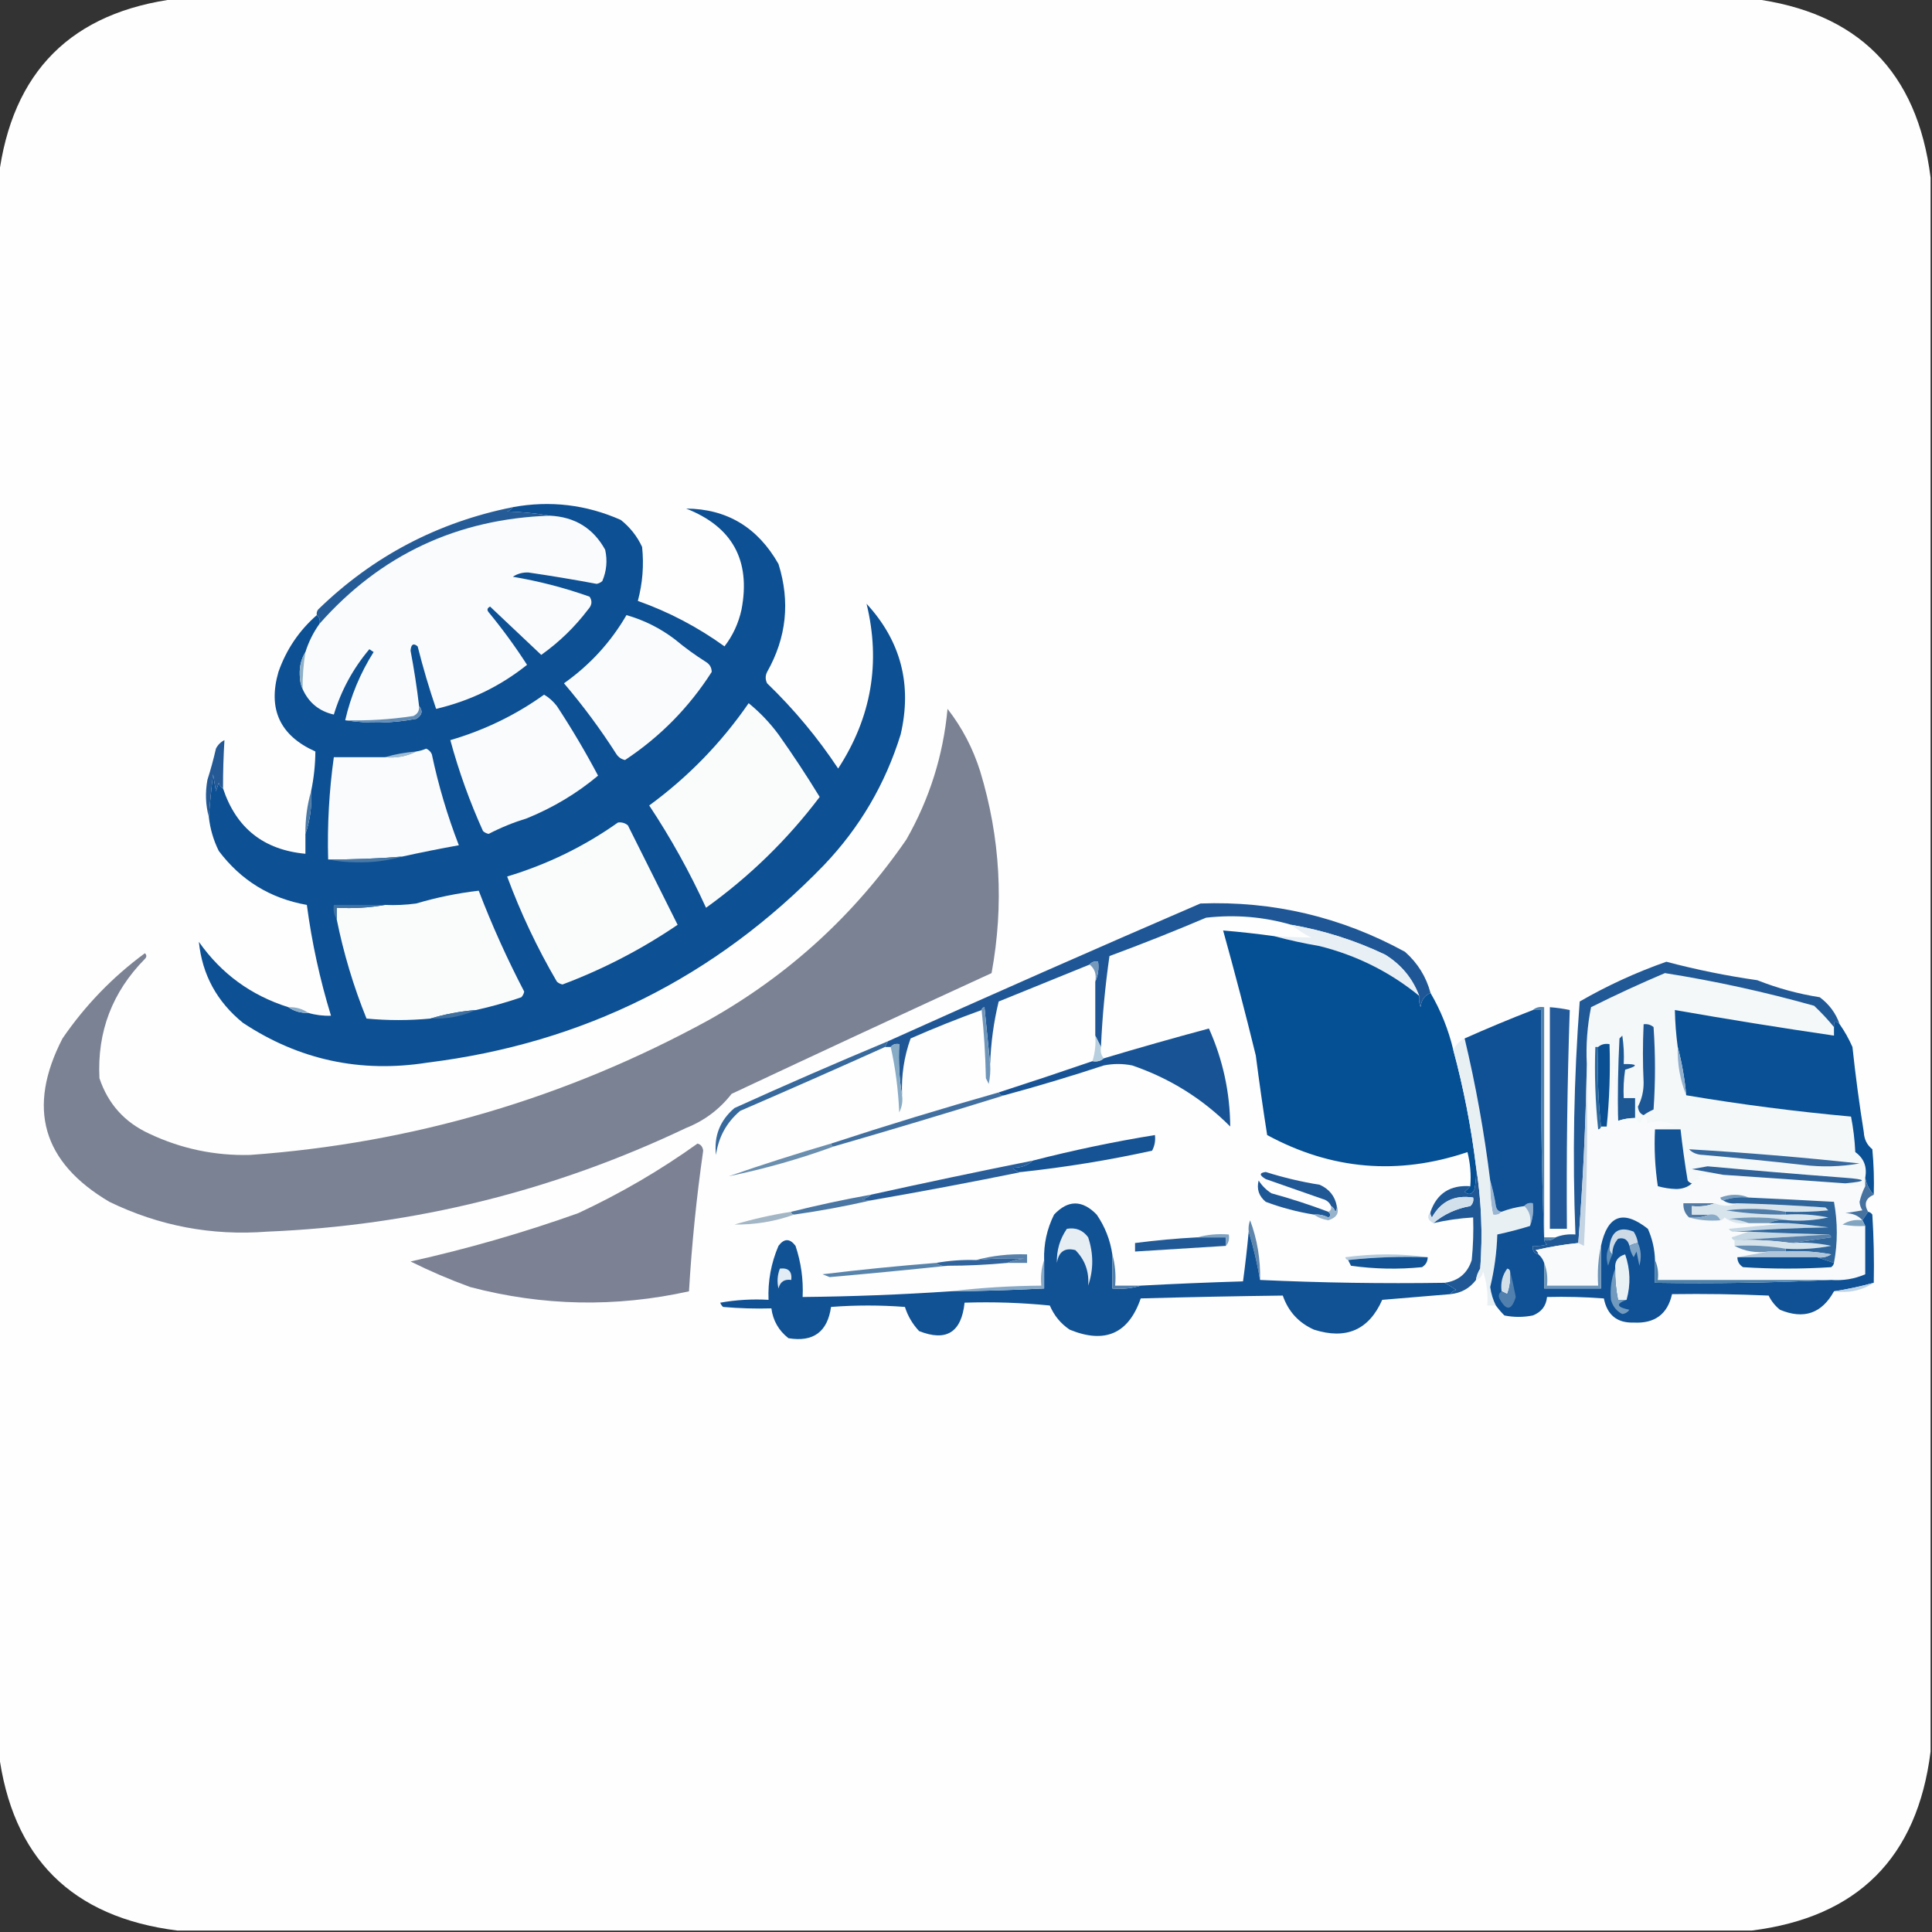 <?xml version="1.0" encoding="UTF-8"?> <svg xmlns="http://www.w3.org/2000/svg" xmlns:xlink="http://www.w3.org/1999/xlink" version="1.1" width="680px" height="680px" style="shape-rendering:geometricPrecision; text-rendering:geometricPrecision; image-rendering:optimizeQuality; fill-rule:evenodd; clip-rule:evenodd"><rect width="100%" height="100%" fill="#333333" stroke="none"/><g><path style="opacity:1" fill="#fefefe" d="M 62.5,-0.5 C 247.167,-0.5 431.833,-0.5 616.5,-0.5C 653.833,4.167 674.833,25.167 679.5,62.5C 679.5,247.167 679.5,431.833 679.5,616.5C 674.833,653.833 653.833,674.833 616.5,679.5C 431.833,679.5 247.167,679.5 62.5,679.5C 25.167,674.833 4.167,653.833 -0.5,616.5C -0.5,431.833 -0.5,247.167 -0.5,62.5C 4.167,25.167 25.167,4.167 62.5,-0.5 Z"></path></g><g><path style="opacity:1" fill="#fafbfc" d="M 193.5,181.5 C 202.326,181.92 208.826,185.92 213,193.5C 213.837,197.295 213.504,200.961 212,204.5C 211.439,205.022 210.772,205.355 210,205.5C 202.034,204.009 194.034,202.676 186,201.5C 183.949,201.423 182.116,201.923 180.5,203C 189.693,204.548 198.693,206.882 207.5,210C 208.535,211.507 208.368,213.007 207,214.5C 202.313,220.687 196.813,226.02 190.5,230.5C 184.5,224.833 178.5,219.167 172.5,213.5C 171.479,214.002 171.312,214.668 172,215.5C 176.872,221.418 181.372,227.585 185.5,234C 176.084,241.54 165.417,246.707 153.5,249.5C 151.039,242.28 148.872,234.947 147,227.5C 145.513,226.259 144.68,226.759 144.5,229C 145.734,235.474 146.734,241.974 147.5,248.5C 147.64,250.124 146.973,251.29 145.5,252C 137.547,253.223 129.547,253.723 121.5,253.5C 123.462,244.952 126.795,236.952 131.5,229.5C 131,229.167 130.5,228.833 130,228.5C 124.255,235.325 120.088,242.991 117.5,251.5C 112.337,250.338 108.671,247.338 106.5,242.5C 106.467,238.131 106.8,233.798 107.5,229.5C 108.642,225.883 110.308,222.55 112.5,219.5C 133.942,195.282 160.942,182.616 193.5,181.5 Z"></path></g><g><path style="opacity:1" fill="#255c98" d="M 180.5,178.5 C 180.082,179.222 179.416,179.722 178.5,180C 183.684,180.174 188.684,180.674 193.5,181.5C 160.942,182.616 133.942,195.282 112.5,219.5C 112.737,218.209 112.404,217.209 111.5,216.5C 111.369,215.761 111.536,215.094 112,214.5C 131.233,195.799 154.067,183.799 180.5,178.5 Z"></path></g><g><path style="opacity:1" fill="#0d5094" d="M 101.5,354.5 C 103.515,355.924 105.848,356.59 108.5,356.5C 111.096,357.265 113.763,357.599 116.5,357.5C 112.6,344.78 109.767,331.78 108,318.5C 95.154,316.223 84.82,309.89 77,299.5C 75.119,295.693 73.953,291.693 73.5,287.5C 73.889,282.496 74.389,277.496 75,272.5C 75.333,274.5 75.667,276.5 76,278.5C 76.333,277.5 76.667,276.5 77,275.5C 77.278,276.416 77.778,277.082 78.5,277.5C 83.133,291.462 92.8,299.129 107.5,300.5C 107.5,298.167 107.5,295.833 107.5,293.5C 109.145,288.766 109.811,283.766 109.5,278.5C 110.466,273.852 110.966,269.186 111,264.5C 98.55,258.933 94.216,249.6 98,236.5C 100.766,228.625 105.266,221.959 111.5,216.5C 112.404,217.209 112.737,218.209 112.5,219.5C 110.308,222.55 108.642,225.883 107.5,229.5C 106.048,231.848 105.382,234.514 105.5,237.5C 105.507,239.369 105.84,241.036 106.5,242.5C 108.671,247.338 112.337,250.338 117.5,251.5C 120.088,242.991 124.255,235.325 130,228.5C 130.5,228.833 131,229.167 131.5,229.5C 126.795,236.952 123.462,244.952 121.5,253.5C 129.7,254.754 138.033,254.587 146.5,253C 148.578,251.73 148.912,250.23 147.5,248.5C 146.734,241.974 145.734,235.474 144.5,229C 144.68,226.759 145.513,226.259 147,227.5C 148.872,234.947 151.039,242.28 153.5,249.5C 165.417,246.707 176.084,241.54 185.5,234C 181.372,227.585 176.872,221.418 172,215.5C 171.312,214.668 171.479,214.002 172.5,213.5C 178.5,219.167 184.5,224.833 190.5,230.5C 196.813,226.02 202.313,220.687 207,214.5C 208.368,213.007 208.535,211.507 207.5,210C 198.693,206.882 189.693,204.548 180.5,203C 182.116,201.923 183.949,201.423 186,201.5C 194.034,202.676 202.034,204.009 210,205.5C 210.772,205.355 211.439,205.022 212,204.5C 213.504,200.961 213.837,197.295 213,193.5C 208.826,185.92 202.326,181.92 193.5,181.5C 188.684,180.674 183.684,180.174 178.5,180C 179.416,179.722 180.082,179.222 180.5,178.5C 193.652,176.101 206.319,177.601 218.5,183C 221.762,185.592 224.262,188.759 226,192.5C 226.673,198.93 226.173,205.263 224.5,211.5C 235.406,215.37 245.573,220.704 255,227.5C 257.948,223.679 259.948,219.346 261,214.5C 264.28,197.223 257.78,185.39 241.5,179C 255.836,179.105 266.67,185.605 274,198.5C 278.16,211.761 276.826,224.428 270,236.5C 269.333,237.833 269.333,239.167 270,240.5C 279.464,249.624 287.797,259.624 295,270.5C 306.707,252.539 310.04,233.206 305,212.5C 317.084,225.627 321.084,240.961 317,258.5C 311.609,275.948 302.609,291.281 290,304.5C 251.761,344.036 205.261,367.203 150.5,374C 126.908,377.733 105.241,373.066 85.5,360C 76.338,352.546 71.171,343.046 70,331.5C 77.869,342.693 88.369,350.359 101.5,354.5 Z"></path></g><g><path style="opacity:1" fill="#fafbfc" d="M 220.5,216.5 C 226.691,218.262 232.358,221.096 237.5,225C 240.99,227.911 244.656,230.578 248.5,233C 249.804,233.804 250.471,234.971 250.5,236.5C 242.539,248.961 232.372,259.295 220,267.5C 218.739,267.241 217.739,266.574 217,265.5C 211.412,256.744 205.245,248.411 198.5,240.5C 207.614,234.056 214.947,226.056 220.5,216.5 Z"></path></g><g><path style="opacity:1" fill="#8eb0c8" d="M 107.5,229.5 C 106.8,233.798 106.467,238.131 106.5,242.5C 105.84,241.036 105.507,239.369 105.5,237.5C 105.382,234.514 106.048,231.848 107.5,229.5 Z"></path></g><g><path style="opacity:1" fill="#f9fbfc" d="M 191.5,244.5 C 193.193,245.475 194.693,246.808 196,248.5C 201.218,256.435 206.051,264.602 210.5,273C 203.084,279.222 194.751,284.222 185.5,288C 180.799,289.437 176.299,291.27 172,293.5C 171.228,293.355 170.561,293.022 170,292.5C 165.3,282.109 161.467,271.443 158.5,260.5C 170.508,256.995 181.508,251.661 191.5,244.5 Z"></path></g><g><path style="opacity:1" fill="#fafcfc" d="M 263.5,247.5 C 267.445,250.709 270.945,254.376 274,258.5C 279.082,265.662 283.915,272.995 288.5,280.5C 277.181,295.485 263.847,308.485 248.5,319.5C 242.77,306.971 236.103,294.971 228.5,283.5C 242.202,273.465 253.869,261.465 263.5,247.5 Z"></path></g><g><path style="opacity:1" fill="#638cb4" d="M 147.5,248.5 C 148.912,250.23 148.578,251.73 146.5,253C 138.033,254.587 129.7,254.754 121.5,253.5C 129.547,253.723 137.547,253.223 145.5,252C 146.973,251.29 147.64,250.124 147.5,248.5 Z"></path></g><g><path style="opacity:1" fill="#7b8293" d="M 333.5,249.5 C 338.614,256.057 342.447,263.39 345,271.5C 352.081,294.814 353.414,318.481 349,342.5C 318.455,356.522 287.955,370.688 257.5,385C 253.24,390.46 247.906,394.46 241.5,397C 194.812,419.204 145.646,431.371 94,433.5C 74.513,434.999 56.013,431.499 38.5,423C 14.895,409.085 9.395,389.918 22,365.5C 29.959,353.874 39.625,343.874 51,335.5C 51.667,336.167 51.667,336.833 51,337.5C 39.497,349.169 34.163,363.169 35,379.5C 38.015,388.516 43.849,395.016 52.5,399C 63.718,404.31 75.551,406.81 88,406.5C 145.351,402.374 199.184,386.54 249.5,359C 277.532,343.221 300.698,322.055 319,295.5C 327.158,281.194 331.991,265.861 333.5,249.5 Z"></path></g><g><path style="opacity:1" fill="#9fbcd4" d="M 146.5,264.5 C 143.155,266.217 139.489,266.884 135.5,266.5C 138.974,265.475 142.64,264.808 146.5,264.5 Z"></path></g><g><path style="opacity:1" fill="#fafbfc" d="M 141.5,301.5 C 132.851,302.203 124.185,302.536 115.5,302.5C 115.169,290.431 115.836,278.431 117.5,266.5C 123.5,266.5 129.5,266.5 135.5,266.5C 139.489,266.884 143.155,266.217 146.5,264.5C 147.695,264.322 148.862,263.989 150,263.5C 150.945,263.905 151.612,264.572 152,265.5C 154.306,276.439 157.473,287.106 161.5,297.5C 154.697,298.727 148.03,300.061 141.5,301.5 Z"></path></g><g><path style="opacity:1" fill="#245996" d="M 78.5,277.5 C 77.778,277.082 77.278,276.416 77,275.5C 76.667,276.5 76.333,277.5 76,278.5C 75.667,276.5 75.333,274.5 75,272.5C 74.389,277.496 73.889,282.496 73.5,287.5C 72.353,283.354 72.186,279.02 73,274.5C 74.156,270.877 75.156,267.211 76,263.5C 76.667,262.167 77.667,261.167 79,260.5C 78.649,266.107 78.483,271.773 78.5,277.5 Z"></path></g><g><path style="opacity:1" fill="#fafcfc" d="M 217.5,289.5 C 218.822,289.33 219.989,289.663 221,290.5C 226.87,302.239 232.703,313.906 238.5,325.5C 225.818,334.113 212.318,341.113 198,346.5C 197.228,346.355 196.561,346.022 196,345.5C 189.081,333.664 183.248,321.33 178.5,308.5C 192.613,304.252 205.613,297.919 217.5,289.5 Z"></path></g><g><path style="opacity:1" fill="#4979a6" d="M 109.5,278.5 C 109.811,283.766 109.145,288.766 107.5,293.5C 107.444,288.269 108.111,283.269 109.5,278.5 Z"></path></g><g><path style="opacity:1" fill="#4878a5" d="M 141.5,301.5 C 136.41,302.965 131.077,303.632 125.5,303.5C 121.982,303.498 118.649,303.165 115.5,302.5C 124.185,302.536 132.851,302.203 141.5,301.5 Z"></path></g><g><path style="opacity:1" fill="#fafcfc" d="M 167.5,355.5 C 161.939,355.956 156.606,356.956 151.5,358.5C 143.924,359.211 136.424,359.211 129,358.5C 124.415,347.158 120.915,335.491 118.5,323.5C 118.5,322.167 118.5,320.833 118.5,319.5C 124.358,319.822 130.025,319.489 135.5,318.5C 139.182,318.665 142.848,318.499 146.5,318C 153.722,315.86 161.055,314.36 168.5,313.5C 173.13,325.597 178.463,337.431 184.5,349C 184.355,349.772 184.022,350.439 183.5,351C 178.237,352.815 172.904,354.315 167.5,355.5 Z"></path></g><g><path style="opacity:1" fill="#3d72a3" d="M 135.5,318.5 C 130.025,319.489 124.358,319.822 118.5,319.5C 118.5,320.833 118.5,322.167 118.5,323.5C 117.549,322.081 117.216,320.415 117.5,318.5C 123.5,318.5 129.5,318.5 135.5,318.5 Z"></path></g><g><path style="opacity:1" fill="#1f5796" d="M 503.5,349.5 C 501.386,350.36 500.22,352.027 500,354.5C 499.51,353.207 499.343,351.873 499.5,350.5C 497.185,344.345 493.185,339.512 487.5,336C 476.969,330.99 465.969,327.49 454.5,325.5C 444.813,322.677 434.813,321.844 424.5,323C 413.319,327.753 401.986,332.253 390.5,336.5C 388.971,347.119 387.971,357.786 387.5,368.5C 386.833,367.167 386.167,365.833 385.5,364.5C 385.5,358.167 385.5,351.833 385.5,345.5C 386.468,343.393 386.802,341.059 386.5,338.5C 385.209,338.263 384.209,338.596 383.5,339.5C 372.855,343.821 362.188,348.154 351.5,352.5C 349.753,359.731 348.753,367.065 348.5,374.5C 347.833,367.988 347.167,361.321 346.5,354.5C 345.893,354.624 345.56,354.957 345.5,355.5C 337.086,358.537 328.753,361.87 320.5,365.5C 318.201,371.926 317.201,378.593 317.5,385.5C 316.51,379.69 316.177,373.69 316.5,367.5C 315.209,367.263 314.209,367.596 313.5,368.5C 312.833,368.5 312.167,368.5 311.5,368.5C 311.833,367.833 312.167,367.167 312.5,366.5C 349.024,350.046 385.691,333.879 422.5,318C 448.072,317.06 472.072,322.727 494.5,335C 498.983,338.968 501.983,343.802 503.5,349.5 Z"></path></g><g><path style="opacity:1" fill="#e8eff5" d="M 454.5,325.5 C 465.969,327.49 476.969,330.99 487.5,336C 493.185,339.512 497.185,344.345 499.5,350.5C 489.223,342.115 477.556,336.282 464.5,333C 458.986,332.055 453.652,330.889 448.5,329.5C 452.862,329.756 457.195,329.923 461.5,330C 458.893,328.648 456.56,327.148 454.5,325.5 Z"></path></g><g><path style="opacity:1" fill="#054f94" d="M 448.5,329.5 C 453.652,330.889 458.986,332.055 464.5,333C 477.556,336.282 489.223,342.115 499.5,350.5C 499.343,351.873 499.51,353.207 500,354.5C 500.22,352.027 501.386,350.36 503.5,349.5C 507.129,355.708 509.796,362.375 511.5,369.5C 515.133,382.963 517.8,396.63 519.5,410.5C 519.664,413.187 519.497,415.854 519,418.5C 518.174,420.405 517.007,420.739 515.5,419.5C 516.243,418.818 516.909,418.151 517.5,417.5C 517.824,413.445 517.491,409.445 516.5,405.5C 492.083,413.748 468.583,411.748 446,399.5C 444.535,390.181 443.202,380.848 442,371.5C 438.396,356.759 434.562,342.092 430.5,327.5C 436.521,328.003 442.521,328.669 448.5,329.5 Z"></path></g><g><path style="opacity:1" fill="#f4f8f9" d="M 645.5,361.5 C 645.5,362.5 645.5,363.5 645.5,364.5C 626.788,361.757 608.121,358.757 589.5,355.5C 589.586,359.857 589.92,364.19 590.5,368.5C 590.333,374.503 591.333,380.17 593.5,385.5C 612.592,388.713 631.925,391.213 651.5,393C 652.3,397.08 652.8,401.247 653,405.5C 656.045,407.675 657.211,410.675 656.5,414.5C 656.5,415.5 656.5,416.5 656.5,417.5C 653.941,417.802 651.607,417.468 649.5,416.5C 657.39,415.765 657.224,415.098 649,414.5C 632.988,413.291 616.988,411.958 601,410.5C 599.167,410.833 597.333,411.167 595.5,411.5C 599.313,412.167 602.979,412.834 606.5,413.5C 603.482,413.335 600.482,413.502 597.5,414C 597.833,414.333 598.167,414.667 598.5,415C 597.263,415.232 596.263,415.732 595.5,416.5C 594.883,416.389 594.383,416.056 594,415.5C 593.002,409.513 592.168,403.513 591.5,397.5C 588.5,397.5 585.5,397.5 582.5,397.5C 584.631,396.686 586.964,396.186 589.5,396C 586.315,394.599 582.982,394.432 579.5,395.5C 579.737,394.209 579.404,393.209 578.5,392.5C 577.831,395.716 576.831,396.049 575.5,393.5C 575.5,391.167 575.5,388.833 575.5,386.5C 574.167,386.5 572.833,386.5 571.5,386.5C 571.335,383.15 571.502,379.817 572,376.5C 576.705,375.118 576.539,374.451 571.5,374.5C 571.665,371.15 571.498,367.817 571,364.5C 570.667,364.833 570.333,365.167 570,365.5C 569.5,375.161 569.334,384.828 569.5,394.5C 568.67,385.342 568.17,376.009 568,366.5C 568.146,376.884 567.313,386.884 565.5,396.5C 566.473,386.916 566.806,377.25 566.5,367.5C 564.901,367.232 563.568,367.566 562.5,368.5C 562.167,368.5 561.833,368.5 561.5,368.5C 560.883,368.389 560.383,368.056 560,367.5C 559.826,372.684 559.326,377.684 558.5,382.5C 558.5,379.833 558.5,377.167 558.5,374.5C 558.171,367.759 558.671,361.092 560,354.5C 568.534,350.233 577.2,346.233 586,342.5C 603.695,345.298 621.195,349.131 638.5,354C 641.011,356.344 643.344,358.844 645.5,361.5 Z"></path></g><g><path style="opacity:1" fill="#7699bb" d="M 383.5,339.5 C 384.209,338.596 385.209,338.263 386.5,338.5C 386.802,341.059 386.468,343.393 385.5,345.5C 385.975,342.918 385.308,340.918 383.5,339.5 Z"></path></g><g><path style="opacity:1" fill="#8aacc8" d="M 101.5,354.5 C 104.152,354.41 106.485,355.076 108.5,356.5C 105.848,356.59 103.515,355.924 101.5,354.5 Z"></path></g><g><path style="opacity:1" fill="#3f709f" d="M 167.5,355.5 C 162.527,357.76 157.194,358.76 151.5,358.5C 156.606,356.956 161.939,355.956 167.5,355.5 Z"></path></g><g><path style="opacity:1" fill="#095094" d="M 645.5,361.5 C 645.409,359.302 646.075,358.969 647.5,360.5C 649.226,362.942 650.726,365.609 652,368.5C 653.07,378.535 654.404,388.535 656,398.5C 656.129,401.003 657.129,403.003 659,404.5C 659.499,409.823 659.666,415.156 659.5,420.5C 657.94,418.844 656.94,416.844 656.5,414.5C 657.211,410.675 656.045,407.675 653,405.5C 652.8,401.247 652.3,397.08 651.5,393C 631.925,391.213 612.592,388.713 593.5,385.5C 592.951,379.626 591.951,373.959 590.5,368.5C 589.92,364.19 589.586,359.857 589.5,355.5C 608.121,358.757 626.788,361.757 645.5,364.5C 645.5,363.5 645.5,362.5 645.5,361.5 Z"></path></g><g><path style="opacity:1" fill="#1d5695" d="M 578.5,392.5 C 577.307,392.03 576.64,391.03 576.5,389.5C 577.853,386.893 578.519,384.059 578.5,381C 578.178,374.255 578.178,367.422 578.5,360.5C 579.822,360.33 580.989,360.663 582,361.5C 582.667,371.167 582.667,380.833 582,390.5C 580.698,391.085 579.531,391.751 578.5,392.5 Z"></path></g><g><path style="opacity:1" fill="#185495" d="M 353.5,385.5 C 352.508,385.672 351.842,385.338 351.5,384.5C 362.42,380.968 373.42,377.301 384.5,373.5C 386.099,373.768 387.432,373.434 388.5,372.5C 400.849,368.802 413.182,365.302 425.5,362C 430.413,372.981 432.913,384.481 433,396.5C 423.199,386.679 411.699,379.512 398.5,375C 395.167,374.333 391.833,374.333 388.5,375C 376.907,378.817 365.241,382.317 353.5,385.5 Z"></path></g><g><path style="opacity:1" fill="#6f96b9" d="M 345.5,355.5 C 345.56,354.957 345.893,354.624 346.5,354.5C 347.167,361.321 347.833,367.988 348.5,374.5C 348.663,376.857 348.497,379.19 348,381.5C 347.667,380.833 347.333,380.167 347,379.5C 346.829,371.323 346.329,363.323 345.5,355.5 Z"></path></g><g><path style="opacity:1" fill="#215996" d="M 647.5,360.5 C 646.075,358.969 645.409,359.302 645.5,361.5C 643.344,358.844 641.011,356.344 638.5,354C 621.195,349.131 603.695,345.298 586,342.5C 577.2,346.233 568.534,350.233 560,354.5C 558.671,361.092 558.171,367.759 558.5,374.5C 558.144,395.559 557.144,416.559 555.5,437.5C 550.46,438.011 545.46,438.844 540.5,440C 541.056,440.383 541.389,440.883 541.5,441.5C 539.952,441.179 539.285,440.179 539.5,438.5C 541.199,438.66 542.866,438.494 544.5,438C 543.944,437.617 543.611,437.117 543.5,436.5C 545.099,436.768 546.432,436.434 547.5,435.5C 549.717,434.631 552.05,434.298 554.5,434.5C 553.429,407.158 553.929,379.824 556,352.5C 565.693,346.905 575.859,342.239 586.5,338.5C 596.931,341.269 607.598,343.436 618.5,345C 625.614,347.816 632.947,349.816 640.5,351C 643.848,353.501 646.182,356.668 647.5,360.5 Z"></path></g><g><path style="opacity:1" fill="#b7cfdf" d="M 385.5,364.5 C 386.167,365.833 386.833,367.167 387.5,368.5C 387.232,370.099 387.566,371.432 388.5,372.5C 387.432,373.434 386.099,373.768 384.5,373.5C 385.403,370.609 385.736,367.609 385.5,364.5 Z"></path></g><g><path style="opacity:1" fill="#225a99" d="M 545.5,354.5 C 547.861,354.674 550.194,355.007 552.5,355.5C 551.636,381.156 551.302,406.823 551.5,432.5C 549.5,432.5 547.5,432.5 545.5,432.5C 545.5,406.5 545.5,380.5 545.5,354.5 Z"></path></g><g><path style="opacity:1" fill="#88abc6" d="M 313.5,368.5 C 314.209,367.596 315.209,367.263 316.5,367.5C 316.177,373.69 316.51,379.69 317.5,385.5C 317.799,387.604 317.466,389.604 316.5,391.5C 316.147,383.456 315.147,375.789 313.5,368.5 Z"></path></g><g><path style="opacity:1" fill="#90afcc" d="M 590.5,368.5 C 591.951,373.959 592.951,379.626 593.5,385.5C 591.333,380.17 590.333,374.503 590.5,368.5 Z"></path></g><g><path style="opacity:1" fill="#5383ad" d="M 539.5,355.5 C 540.568,354.566 541.901,354.232 543.5,354.5C 543.5,381.5 543.5,408.5 543.5,435.5C 544.833,435.5 546.167,435.5 547.5,435.5C 546.432,436.434 545.099,436.768 543.5,436.5C 542.502,409.672 542.169,382.672 542.5,355.5C 541.5,355.5 540.5,355.5 539.5,355.5 Z"></path></g><g><path style="opacity:1" fill="#37699d" d="M 312.5,366.5 C 312.167,367.167 311.833,367.833 311.5,368.5C 294.689,376.063 277.689,383.563 260.5,391C 255.715,395.069 252.881,400.236 252,406.5C 251.232,399.865 253.399,394.365 258.5,390C 276.405,381.879 294.405,374.046 312.5,366.5 Z"></path></g><g><path style="opacity:1" fill="#1d5895" d="M 575.5,393.5 C 573.435,393.517 571.435,393.85 569.5,394.5C 569.334,384.828 569.5,375.161 570,365.5C 570.333,365.167 570.667,364.833 571,364.5C 571.498,367.817 571.665,371.15 571.5,374.5C 576.539,374.451 576.705,375.118 572,376.5C 571.502,379.817 571.335,383.15 571.5,386.5C 572.833,386.5 574.167,386.5 575.5,386.5C 575.5,388.833 575.5,391.167 575.5,393.5 Z"></path></g><g><path style="opacity:1" fill="#f8fafb" d="M 569.5,394.5 C 571.435,393.85 573.435,393.517 575.5,393.5C 576.831,396.049 577.831,395.716 578.5,392.5C 579.404,393.209 579.737,394.209 579.5,395.5C 582.982,394.432 586.315,394.599 589.5,396C 586.964,396.186 584.631,396.686 582.5,397.5C 582.17,404.2 582.503,410.866 583.5,417.5C 585.608,418.102 587.775,418.435 590,418.5C 592.295,418.453 594.129,417.787 595.5,416.5C 596.263,415.732 597.263,415.232 598.5,415C 598.167,414.667 597.833,414.333 597.5,414C 600.482,413.502 603.482,413.335 606.5,413.5C 620.836,414.456 635.17,415.456 649.5,416.5C 651.607,417.468 653.941,417.802 656.5,417.5C 655.621,419.228 654.954,421.061 654.5,423C 654.585,424.107 654.919,425.107 655.5,426C 653.5,426.333 651.5,426.667 649.5,427C 652.051,427.002 654.051,427.836 655.5,429.5C 652.927,429.148 650.594,429.648 648.5,431C 651.146,431.497 653.813,431.664 656.5,431.5C 656.5,437.167 656.5,442.833 656.5,448.5C 652.747,450.139 648.747,450.806 644.5,450.5C 624.167,450.5 603.833,450.5 583.5,450.5C 583.802,447.941 583.468,445.607 582.5,443.5C 582.395,439.681 581.562,436.014 580,432.5C 571.315,425.671 565.815,427.671 563.5,438.5C 562.514,442.97 562.181,447.637 562.5,452.5C 556.5,452.5 550.5,452.5 544.5,452.5C 544.806,449.615 544.473,446.948 543.5,444.5C 543.068,443.29 542.401,442.29 541.5,441.5C 541.389,440.883 541.056,440.383 540.5,440C 545.46,438.844 550.46,438.011 555.5,437.5C 556.15,437.804 556.817,438.137 557.5,438.5C 558.5,419.845 558.833,401.179 558.5,382.5C 559.326,377.684 559.826,372.684 560,367.5C 560.383,368.056 560.883,368.389 561.5,368.5C 561.168,378.19 561.502,387.856 562.5,397.5C 563.107,397.376 563.44,397.043 563.5,396.5C 564.167,396.5 564.833,396.5 565.5,396.5C 567.313,386.884 568.146,376.884 568,366.5C 568.17,376.009 568.67,385.342 569.5,394.5 Z"></path></g><g><path style="opacity:1" fill="#2c699f" d="M 561.5,368.5 C 561.833,368.5 562.167,368.5 562.5,368.5C 562.173,378.015 562.506,387.348 563.5,396.5C 563.44,397.043 563.107,397.376 562.5,397.5C 561.502,387.856 561.168,378.19 561.5,368.5 Z"></path></g><g><path style="opacity:1" fill="#0a5093" d="M 565.5,396.5 C 564.833,396.5 564.167,396.5 563.5,396.5C 562.506,387.348 562.173,378.015 562.5,368.5C 563.568,367.566 564.901,367.232 566.5,367.5C 566.806,377.25 566.473,386.916 565.5,396.5 Z"></path></g><g><path style="opacity:1" fill="#4170a0" d="M 351.5,384.5 C 351.842,385.338 352.508,385.672 353.5,385.5C 333.66,391.665 313.66,397.665 293.5,403.5C 292.833,403.5 292.5,403.167 292.5,402.5C 312.047,396.095 331.714,390.095 351.5,384.5 Z"></path></g><g><path style="opacity:1" fill="#125396" d="M 582.5,397.5 C 585.5,397.5 588.5,397.5 591.5,397.5C 592.168,403.513 593.002,409.513 594,415.5C 594.383,416.056 594.883,416.389 595.5,416.5C 594.129,417.787 592.295,418.453 590,418.5C 587.775,418.435 585.608,418.102 583.5,417.5C 582.503,410.866 582.17,404.2 582.5,397.5 Z"></path></g><g><path style="opacity:1" fill="#7c8294" d="M 245.5,402.5 C 246.649,402.791 247.316,403.624 247.5,405C 245.148,421.429 243.481,437.929 242.5,454.5C 216.714,460.216 191.047,459.716 165.5,453C 158.302,450.381 151.302,447.381 144.5,444C 164.511,439.552 184.177,433.886 203.5,427C 218.351,420.082 232.351,411.915 245.5,402.5 Z"></path></g><g><path style="opacity:1" fill="#165395" d="M 359.5,412.5 C 358.244,412.539 357.244,412.039 356.5,411C 359.361,411.03 361.695,410.197 363.5,408.5C 377.689,404.853 392.022,401.853 406.5,399.5C 406.739,401.467 406.406,403.301 405.5,405C 390.295,408.341 374.961,410.841 359.5,412.5 Z"></path></g><g><path style="opacity:1" fill="#37699e" d="M 594.5,404.5 C 614.534,405.685 634.534,407.352 654.5,409.5C 647.858,410.664 641.192,410.831 634.5,410C 622.849,408.683 611.182,407.517 599.5,406.5C 597.36,406.444 595.694,405.777 594.5,404.5 Z"></path></g><g><path style="opacity:1" fill="#698eae" d="M 292.5,402.5 C 292.5,403.167 292.833,403.5 293.5,403.5C 281.465,407.899 269.132,411.399 256.5,414C 268.426,409.858 280.426,406.024 292.5,402.5 Z"></path></g><g><path style="opacity:1" fill="#285d99" d="M 363.5,408.5 C 361.695,410.197 359.361,411.03 356.5,411C 357.244,412.039 358.244,412.539 359.5,412.5C 342.004,416.064 324.338,419.398 306.5,422.5C 305.448,422.649 304.448,422.483 303.5,422C 304.737,421.768 305.737,421.268 306.5,420.5C 325.462,416.315 344.462,412.315 363.5,408.5 Z"></path></g><g><path style="opacity:1" fill="#2e6299" d="M 649.5,416.5 C 635.17,415.456 620.836,414.456 606.5,413.5C 602.979,412.834 599.313,412.167 595.5,411.5C 597.333,411.167 599.167,410.833 601,410.5C 616.988,411.958 632.988,413.291 649,414.5C 657.224,415.098 657.39,415.765 649.5,416.5 Z"></path></g><g><path style="opacity:1" fill="#205795" d="M 470.5,424.5 C 470.631,425.239 470.464,425.906 470,426.5C 469.722,425.584 469.222,424.918 468.5,424.5C 467.942,423.21 466.942,422.377 465.5,422C 458.833,419.667 452.167,417.333 445.5,415C 443.185,413.632 443.185,412.799 445.5,412.5C 451.722,414.472 458.055,415.972 464.5,417C 467.857,418.512 469.857,421.012 470.5,424.5 Z"></path></g><g><path style="opacity:1" fill="#c4d4e3" d="M 558.5,374.5 C 558.5,377.167 558.5,379.833 558.5,382.5C 558.833,401.179 558.5,419.845 557.5,438.5C 556.817,438.137 556.15,437.804 555.5,437.5C 557.144,416.559 558.144,395.559 558.5,374.5 Z"></path></g><g><path style="opacity:1" fill="#779cbd" d="M 615.5,421.5 C 612.287,421.19 609.287,421.523 606.5,422.5C 605.957,422.44 605.624,422.107 605.5,421.5C 608.98,420.194 612.313,420.194 615.5,421.5 Z"></path></g><g><path style="opacity:1" fill="#9ab5d1" d="M 524.5,415.5 C 525.343,418.326 526.009,421.326 526.5,424.5C 526.747,425.713 527.414,426.38 528.5,426.5C 527.791,427.404 526.791,427.737 525.5,427.5C 524.728,423.548 524.395,419.548 524.5,415.5 Z"></path></g><g><path style="opacity:1" fill="#4976a3" d="M 306.5,420.5 C 305.737,421.268 304.737,421.768 303.5,422C 304.448,422.483 305.448,422.649 306.5,422.5C 297.698,424.525 288.698,426.192 279.5,427.5C 278.833,427.5 278.5,427.167 278.5,426.5C 287.766,424.183 297.1,422.183 306.5,420.5 Z"></path></g><g><path style="opacity:1" fill="#517ba5" d="M 603.5,423.5 C 601.052,424.473 598.385,424.806 595.5,424.5C 595.5,425.5 595.5,426.5 595.5,427.5C 597.5,427.5 599.5,427.5 601.5,427.5C 599.393,428.468 597.059,428.802 594.5,428.5C 593.058,427.18 592.392,425.514 592.5,423.5C 596.167,423.5 599.833,423.5 603.5,423.5 Z"></path></g><g><path style="opacity:1" fill="#1f5895" d="M 519.5,410.5 C 521.403,422.289 521.903,434.289 521,446.5C 520.209,447.745 519.709,449.078 519.5,450.5C 517.272,453.45 514.272,455.116 510.5,455.5C 510.918,454.778 511.584,454.278 512.5,454C 511.142,453.066 509.808,452.232 508.5,451.5C 513.334,450.831 516.5,448.164 518,443.5C 518.499,438.511 518.666,433.511 518.5,428.5C 513.773,428.779 509.107,429.446 504.5,430.5C 508.198,427.367 512.531,425.367 517.5,424.5C 518.386,423.675 518.719,422.675 518.5,421.5C 511.966,420.502 507.132,422.836 504,428.5C 503.536,427.906 503.369,427.239 503.5,426.5C 505.766,420.021 510.432,417.021 517.5,417.5C 516.909,418.151 516.243,418.818 515.5,419.5C 517.007,420.739 518.174,420.405 519,418.5C 519.497,415.854 519.664,413.187 519.5,410.5 Z"></path></g><g><path style="opacity:1" fill="#d8e4ec" d="M 603.5,423.5 C 606.307,424.657 608.974,424.657 611.5,423.5C 621.841,423.785 632.174,424.285 642.5,425C 642.833,425.333 643.167,425.667 643.5,426C 638.511,426.499 633.511,426.666 628.5,426.5C 621.679,425.345 614.679,425.179 607.5,426C 614.46,427.087 621.46,427.587 628.5,427.5C 633.544,427.173 638.544,427.506 643.5,428.5C 638.88,429.493 634.214,429.827 629.5,429.5C 622.679,428.345 615.679,428.179 608.5,429C 611.036,429.186 613.369,429.686 615.5,430.5C 612.289,430.988 609.456,430.321 607,428.5C 606.617,429.056 606.117,429.389 605.5,429.5C 604.817,427.824 603.483,427.157 601.5,427.5C 599.5,427.5 597.5,427.5 595.5,427.5C 595.5,426.5 595.5,425.5 595.5,424.5C 598.385,424.806 601.052,424.473 603.5,423.5 Z"></path></g><g><path style="opacity:1" fill="#1d5796" d="M 467.5,426.5 C 468.463,427.363 468.463,428.03 467.5,428.5C 465.929,427.691 464.262,427.357 462.5,427.5C 456.682,426.57 451.015,425.07 445.5,423C 443.078,420.997 442.245,418.497 443,415.5C 444.167,417.333 445.667,418.833 447.5,420C 454.309,421.866 460.975,424.032 467.5,426.5 Z"></path></g><g><path style="opacity:1" fill="#d2e0ec" d="M 504.5,430.5 C 502.481,429.462 502.147,428.128 503.5,426.5C 503.369,427.239 503.536,427.906 504,428.5C 507.132,422.836 511.966,420.502 518.5,421.5C 518.719,422.675 518.386,423.675 517.5,424.5C 512.531,425.367 508.198,427.367 504.5,430.5 Z"></path></g><g><path style="opacity:1" fill="#e9f0f4" d="M 515.5,365.5 C 519.427,381.981 522.427,398.648 524.5,415.5C 524.395,419.548 524.728,423.548 525.5,427.5C 526.791,427.737 527.791,427.404 528.5,426.5C 531.067,425.525 533.733,424.858 536.5,424.5C 538.344,426.279 539.01,428.612 538.5,431.5C 534.798,432.653 530.965,433.653 527,434.5C 526.797,440.79 525.964,446.957 524.5,453C 524.83,455.341 525.496,457.508 526.5,459.5C 525.5,459.5 524.5,459.5 523.5,459.5C 523.766,455.395 523.266,451.395 522,447.5C 521.764,449.119 520.931,450.119 519.5,450.5C 519.709,449.078 520.209,447.745 521,446.5C 521.903,434.289 521.403,422.289 519.5,410.5C 517.8,396.63 515.133,382.963 511.5,369.5C 512.393,367.703 513.726,366.37 515.5,365.5 Z"></path></g><g><path style="opacity:1" fill="#93afce" d="M 536.5,424.5 C 537.209,423.596 538.209,423.263 539.5,423.5C 539.806,426.385 539.473,429.052 538.5,431.5C 539.01,428.612 538.344,426.279 536.5,424.5 Z"></path></g><g><path style="opacity:1" fill="#4f7ca8" d="M 628.5,426.5 C 628.5,426.833 628.5,427.167 628.5,427.5C 621.46,427.587 614.46,427.087 607.5,426C 614.679,425.179 621.679,425.345 628.5,426.5 Z"></path></g><g><path style="opacity:1" fill="#4672a0" d="M 656.5,414.5 C 656.94,416.844 657.94,418.844 659.5,420.5C 656.636,421.758 655.97,423.758 657.5,426.5C 656.833,427.5 656.167,428.5 655.5,429.5C 654.051,427.836 652.051,427.002 649.5,427C 651.5,426.667 653.5,426.333 655.5,426C 654.919,425.107 654.585,424.107 654.5,423C 654.954,421.061 655.621,419.228 656.5,417.5C 656.5,416.5 656.5,415.5 656.5,414.5 Z"></path></g><g><path style="opacity:1" fill="#97b2cb" d="M 468.5,424.5 C 469.222,424.918 469.722,425.584 470,426.5C 470.464,425.906 470.631,425.239 470.5,424.5C 471.471,426.911 470.471,428.578 467.5,429.5C 465.578,429.199 463.912,428.533 462.5,427.5C 464.262,427.357 465.929,427.691 467.5,428.5C 468.463,428.03 468.463,427.363 467.5,426.5C 468.338,426.158 468.672,425.492 468.5,424.5 Z"></path></g><g><path style="opacity:1" fill="#a3b6c5" d="M 278.5,426.5 C 278.5,427.167 278.833,427.5 279.5,427.5C 272.806,429.911 265.806,431.078 258.5,431C 265.082,429.051 271.749,427.551 278.5,426.5 Z"></path></g><g><path style="opacity:1" fill="#0f5194" d="M 539.5,355.5 C 540.5,355.5 541.5,355.5 542.5,355.5C 542.169,382.672 542.502,409.672 543.5,436.5C 543.611,437.117 543.944,437.617 544.5,438C 542.866,438.494 541.199,438.66 539.5,438.5C 539.285,440.179 539.952,441.179 541.5,441.5C 542.401,442.29 543.068,443.29 543.5,444.5C 543.5,447.5 543.5,450.5 543.5,453.5C 550.167,453.5 556.833,453.5 563.5,453.5C 563.5,448.5 563.5,443.5 563.5,438.5C 565.815,427.671 571.315,425.671 580,432.5C 581.562,436.014 582.395,439.681 582.5,443.5C 582.5,446.167 582.5,448.833 582.5,451.5C 603.34,451.831 624.007,451.497 644.5,450.5C 648.747,450.806 652.747,450.139 656.5,448.5C 656.5,442.833 656.5,437.167 656.5,431.5C 656.167,430.833 655.833,430.167 655.5,429.5C 656.167,428.5 656.833,427.5 657.5,426.5C 658.117,426.611 658.617,426.944 659,427.5C 659.5,435.493 659.666,443.493 659.5,451.5C 654.845,452.79 650.178,453.79 645.5,454.5C 641.197,462.308 634.864,464.475 626.5,461C 624.787,459.622 623.453,457.955 622.5,456C 611.172,455.5 599.838,455.333 588.5,455.5C 586.913,462.561 582.413,465.894 575,465.5C 569.174,465.684 565.674,462.85 564.5,457C 557.842,456.5 551.175,456.334 544.5,456.5C 544.201,459.642 542.534,461.809 539.5,463C 536.167,463.667 532.833,463.667 529.5,463C 528.364,461.855 527.364,460.688 526.5,459.5C 525.496,457.508 524.83,455.341 524.5,453C 525.964,446.957 526.797,440.79 527,434.5C 530.965,433.653 534.798,432.653 538.5,431.5C 539.473,429.052 539.806,426.385 539.5,423.5C 538.209,423.263 537.209,423.596 536.5,424.5C 533.733,424.858 531.067,425.525 528.5,426.5C 527.414,426.38 526.747,425.713 526.5,424.5C 526.009,421.326 525.343,418.326 524.5,415.5C 522.427,398.648 519.427,381.981 515.5,365.5C 523.414,361.973 531.414,358.639 539.5,355.5 Z"></path></g><g><path style="opacity:1" fill="#c5d7e4" d="M 629.5,430.5 C 634.177,430.835 638.844,431.335 643.5,432C 632.326,432.17 621.326,432.67 610.5,433.5C 609.624,433.631 608.957,433.298 608.5,432.5C 615.655,431.833 622.655,431.167 629.5,430.5 Z"></path></g><g><path style="opacity:1" fill="#81a5c1" d="M 655.5,429.5 C 655.833,430.167 656.167,430.833 656.5,431.5C 653.813,431.664 651.146,431.497 648.5,431C 650.594,429.648 652.927,429.148 655.5,429.5 Z"></path></g><g><path style="opacity:1" fill="#7399b9" d="M 629.5,429.5 C 626.941,429.198 624.607,429.532 622.5,430.5C 620.167,430.5 617.833,430.5 615.5,430.5C 613.369,429.686 611.036,429.186 608.5,429C 615.679,428.179 622.679,428.345 629.5,429.5 Z"></path></g><g><path style="opacity:1" fill="#8aabc7" d="M 601.5,427.5 C 603.483,427.157 604.817,427.824 605.5,429.5C 601.629,429.815 597.962,429.482 594.5,428.5C 597.059,428.802 599.393,428.468 601.5,427.5 Z"></path></g><g><path style="opacity:1" fill="#5f86ad" d="M 443.5,450.5 C 442.535,444.746 441.202,439.08 439.5,433.5C 439.343,432.127 439.51,430.793 440,429.5C 442.513,436.252 443.679,443.252 443.5,450.5 Z"></path></g><g><path style="opacity:1" fill="#c6d8e4" d="M 615.5,433.5 C 624.829,433.922 634.163,434.255 643.5,434.5C 632.5,435.167 621.5,435.833 610.5,436.5C 609.957,436.44 609.624,436.107 609.5,435.5C 611.631,434.831 613.631,434.165 615.5,433.5 Z"></path></g><g><path style="opacity:1" fill="#cedbe7" d="M 576.5,437.5 C 575.635,437.564 574.635,437.897 573.5,438.5C 572.948,436.297 571.615,435.464 569.5,436C 568.139,437.584 567.472,439.418 567.5,441.5C 566.596,440.791 566.263,439.791 566.5,438.5C 567.263,433.228 570.097,431.561 575,433.5C 575.791,434.745 576.291,436.078 576.5,437.5 Z"></path></g><g><path style="opacity:1" fill="#5781ab" d="M 643.5,434.5 C 644.043,434.56 644.376,434.893 644.5,435.5C 639.683,436.167 635.017,436.834 630.5,437.5C 623.891,436.577 617.224,436.244 610.5,436.5C 621.5,435.833 632.5,435.167 643.5,434.5 Z"></path></g><g><path style="opacity:1" fill="#d6e3eb" d="M 610.5,436.5 C 617.224,436.244 623.891,436.577 630.5,437.5C 635.214,437.173 639.88,437.507 644.5,438.5C 639.208,439.495 633.875,439.828 628.5,439.5C 622.69,438.51 616.69,438.177 610.5,438.5C 610.5,437.833 610.5,437.167 610.5,436.5 Z"></path></g><g><path style="opacity:1" fill="#2e659b" d="M 615.5,421.5 C 625.499,421.947 635.499,422.447 645.5,423C 646.827,430.265 646.827,437.432 645.5,444.5C 643.5,443.833 641.5,443.167 639.5,442.5C 641.288,442.785 642.955,442.452 644.5,441.5C 639.208,440.505 633.875,440.172 628.5,440.5C 628.5,440.167 628.5,439.833 628.5,439.5C 633.875,439.828 639.208,439.495 644.5,438.5C 639.88,437.507 635.214,437.173 630.5,437.5C 635.017,436.834 639.683,436.167 644.5,435.5C 644.376,434.893 644.043,434.56 643.5,434.5C 634.163,434.255 624.829,433.922 615.5,433.5C 613.833,433.5 612.167,433.5 610.5,433.5C 621.326,432.67 632.326,432.17 643.5,432C 638.844,431.335 634.177,430.835 629.5,430.5C 627.167,430.5 624.833,430.5 622.5,430.5C 624.607,429.532 626.941,429.198 629.5,429.5C 634.214,429.827 638.88,429.493 643.5,428.5C 638.544,427.506 633.544,427.173 628.5,427.5C 628.5,427.167 628.5,426.833 628.5,426.5C 633.511,426.666 638.511,426.499 643.5,426C 643.167,425.667 642.833,425.333 642.5,425C 632.174,424.285 621.841,423.785 611.5,423.5C 609.585,423.784 607.919,423.451 606.5,422.5C 609.287,421.523 612.287,421.19 615.5,421.5 Z"></path></g><g><path style="opacity:1" fill="#7fa4c5" d="M 576.5,437.5 C 577.634,439.966 577.801,442.633 577,445.5C 576.667,443.833 576.333,442.167 576,440.5C 575.667,441.167 575.333,441.833 575,442.5C 574.209,441.255 573.709,439.922 573.5,438.5C 574.635,437.897 575.635,437.564 576.5,437.5 Z"></path></g><g><path style="opacity:1" fill="#668fb3" d="M 610.5,438.5 C 616.69,438.177 622.69,438.51 628.5,439.5C 628.5,439.833 628.5,440.167 628.5,440.5C 626.5,440.5 624.5,440.5 622.5,440.5C 618.029,441.089 614.029,440.423 610.5,438.5 Z"></path></g><g><path style="opacity:1" fill="#b3cadd" d="M 502.5,442.5 C 492.985,442.173 483.652,442.506 474.5,443.5C 473.957,443.44 473.624,443.107 473.5,442.5C 483.325,441.177 492.992,441.177 502.5,442.5 Z"></path></g><g><path style="opacity:1" fill="#5f8eb6" d="M 566.5,438.5 C 566.263,439.791 566.596,440.791 567.5,441.5C 566.91,442.766 566.41,444.099 566,445.5C 565.204,442.961 565.371,440.628 566.5,438.5 Z"></path></g><g><path style="opacity:1" fill="#afc6da" d="M 622.5,440.5 C 624.5,440.5 626.5,440.5 628.5,440.5C 633.875,440.172 639.208,440.505 644.5,441.5C 642.955,442.452 641.288,442.785 639.5,442.5C 630.167,442.5 620.833,442.5 611.5,442.5C 615.167,441.833 618.833,441.167 622.5,440.5 Z"></path></g><g><path style="opacity:1" fill="#115295" d="M 391.5,441.5 C 391.5,445.5 391.5,449.5 391.5,453.5C 395.042,453.813 398.375,453.479 401.5,452.5C 413.488,451.858 425.488,451.358 437.5,451C 438.284,445.218 438.95,439.384 439.5,433.5C 441.202,439.08 442.535,444.746 443.5,450.5C 464.994,451.497 486.66,451.831 508.5,451.5C 509.808,452.232 511.142,453.066 512.5,454C 511.584,454.278 510.918,454.778 510.5,455.5C 502.557,456.138 494.557,456.804 486.5,457.5C 481.813,468.093 473.813,471.593 462.5,468C 457.104,465.603 453.438,461.603 451.5,456C 434.852,456.206 418.185,456.539 401.5,457C 397.226,469.418 388.893,473.085 376.5,468C 373.352,465.891 371.019,463.058 369.5,459.5C 359.522,458.501 349.522,458.168 339.5,458.5C 338.407,468.958 333.073,472.292 323.5,468.5C 321.19,466.046 319.523,463.212 318.5,460C 309.833,459.333 301.167,459.333 292.5,460C 291.248,468.792 286.248,472.458 277.5,471C 274.066,468.297 272.066,464.797 271.5,460.5C 265.824,460.666 260.157,460.499 254.5,460C 254.043,459.586 253.709,459.086 253.5,458.5C 259.128,457.505 264.794,457.171 270.5,457.5C 270.231,450.909 271.397,444.575 274,438.5C 276,435.833 278,435.833 280,438.5C 281.951,444.341 282.784,450.341 282.5,456.5C 299.854,456.332 317.188,455.665 334.5,454.5C 345.509,454.4 356.509,454.066 367.5,453.5C 367.5,450.167 367.5,446.833 367.5,443.5C 367.328,437.858 368.495,432.524 371,427.5C 375.921,422.274 380.921,422.274 386,427.5C 388.912,431.734 390.745,436.4 391.5,441.5 Z"></path></g><g><path style="opacity:1" fill="#5781ab" d="M 354.5,444.5 C 356.292,443.691 358.292,443.191 360.5,443C 354.833,442.758 349.167,442.925 343.5,443.5C 349.261,441.943 355.261,441.276 361.5,441.5C 361.5,442.5 361.5,443.5 361.5,444.5C 359.167,444.5 356.833,444.5 354.5,444.5 Z"></path></g><g><path style="opacity:1" fill="#215996" d="M 421.5,435.5 C 424.833,435.5 428.167,435.5 431.5,435.5C 431.5,436.5 431.5,437.5 431.5,438.5C 420.833,439.167 410.167,439.833 399.5,440.5C 399.5,439.5 399.5,438.5 399.5,437.5C 406.806,436.552 414.139,435.885 421.5,435.5 Z"></path></g><g><path style="opacity:1" fill="#7fa3c2" d="M 421.5,435.5 C 424.962,434.518 428.629,434.185 432.5,434.5C 432.768,436.099 432.434,437.432 431.5,438.5C 431.5,437.5 431.5,436.5 431.5,435.5C 428.167,435.5 424.833,435.5 421.5,435.5 Z"></path></g><g><path style="opacity:1" fill="#e6eef4" d="M 375.5,432.5 C 378.652,431.959 381.152,432.959 383,435.5C 384.911,441.255 384.911,446.921 383,452.5C 383.379,447.578 381.879,443.412 378.5,440C 374.774,439.039 372.608,440.539 372,444.5C 371.838,440.15 373.004,436.15 375.5,432.5 Z"></path></g><g><path style="opacity:1" fill="#105293" d="M 502.5,442.5 C 502.489,444.017 501.823,445.184 500.5,446C 492.147,446.832 483.813,446.665 475.5,445.5C 475.137,444.817 474.804,444.15 474.5,443.5C 483.652,442.506 492.985,442.173 502.5,442.5 Z"></path></g><g><path style="opacity:1" fill="#0b5193" d="M 611.5,442.5 C 620.833,442.5 630.167,442.5 639.5,442.5C 641.5,443.167 643.5,443.833 645.5,444.5C 645.389,445.117 645.056,445.617 644.5,446C 634.167,446.667 623.833,446.667 613.5,446C 612.177,445.184 611.511,444.017 611.5,442.5 Z"></path></g><g><path style="opacity:1" fill="#31649c" d="M 354.5,444.5 C 347.52,445.165 340.52,445.498 333.5,445.5C 331.901,445.768 330.568,445.434 329.5,444.5C 334.119,443.686 338.786,443.353 343.5,443.5C 349.167,442.925 354.833,442.758 360.5,443C 358.292,443.191 356.292,443.691 354.5,444.5 Z"></path></g><g><path style="opacity:1" fill="#eaf1f5" d="M 572.5,457.5 C 571.5,457.5 570.5,457.5 569.5,457.5C 568.756,453.881 568.423,450.215 568.5,446.5C 568.277,443.886 569.444,442.219 572,441.5C 573.827,446.768 573.994,452.101 572.5,457.5 Z"></path></g><g><path style="opacity:1" fill="#5884ac" d="M 329.5,444.5 C 330.568,445.434 331.901,445.768 333.5,445.5C 319.824,446.938 305.991,448.272 292,449.5C 291.167,449.167 290.333,448.833 289.5,448.5C 302.807,446.883 316.14,445.55 329.5,444.5 Z"></path></g><g><path style="opacity:1" fill="#e2ecf4" d="M 274.5,446.5 C 277.5,446.167 278.833,447.5 278.5,450.5C 276.089,450.137 274.589,451.137 274,453.5C 273.444,451.115 273.61,448.782 274.5,446.5 Z"></path></g><g><path style="opacity:1" fill="#4e81a9" d="M 582.5,443.5 C 583.468,445.607 583.802,447.941 583.5,450.5C 603.833,450.5 624.167,450.5 644.5,450.5C 624.007,451.497 603.34,451.831 582.5,451.5C 582.5,448.833 582.5,446.167 582.5,443.5 Z"></path></g><g><path style="opacity:1" fill="#88a9c5" d="M 367.5,443.5 C 367.5,446.833 367.5,450.167 367.5,453.5C 356.509,454.066 345.509,454.4 334.5,454.5C 344.979,453.256 355.645,452.589 366.5,452.5C 366.19,449.287 366.523,446.287 367.5,443.5 Z"></path></g><g><path style="opacity:1" fill="#517fac" d="M 391.5,441.5 C 392.482,444.962 392.815,448.629 392.5,452.5C 395.5,452.5 398.5,452.5 401.5,452.5C 398.375,453.479 395.042,453.813 391.5,453.5C 391.5,449.5 391.5,445.5 391.5,441.5 Z"></path></g><g><path style="opacity:1" fill="#6d95b8" d="M 563.5,438.5 C 563.5,443.5 563.5,448.5 563.5,453.5C 556.833,453.5 550.167,453.5 543.5,453.5C 543.5,450.5 543.5,447.5 543.5,444.5C 544.473,446.948 544.806,449.615 544.5,452.5C 550.5,452.5 556.5,452.5 562.5,452.5C 562.181,447.637 562.514,442.97 563.5,438.5 Z"></path></g><g><path style="opacity:1" fill="#d2dfe9" d="M 531.5,447.5 C 531.813,450.247 531.48,452.914 530.5,455.5C 529.817,455.137 529.15,454.804 528.5,454.5C 528.104,451.518 528.771,448.851 530.5,446.5C 531.107,446.624 531.44,446.957 531.5,447.5 Z"></path></g><g><path style="opacity:1" fill="#bed4e7" d="M 659.5,451.5 C 655.384,454.198 650.717,455.198 645.5,454.5C 650.178,453.79 654.845,452.79 659.5,451.5 Z"></path></g><g><path style="opacity:1" fill="#5280ae" d="M 531.5,447.5 C 532.244,450.36 532.911,453.36 533.5,456.5C 532.094,461.152 530.26,461.486 528,457.5C 527.26,456.251 527.427,455.251 528.5,454.5C 529.15,454.804 529.817,455.137 530.5,455.5C 531.48,452.914 531.813,450.247 531.5,447.5 Z"></path></g><g><path style="opacity:1" fill="#729abe" d="M 568.5,446.5 C 568.423,450.215 568.756,453.881 569.5,457.5C 570.5,457.5 571.5,457.5 572.5,457.5C 568.622,458.894 568.955,460.061 573.5,461C 572.892,461.87 572.059,462.37 571,462.5C 568.974,461.48 567.641,459.813 567,457.5C 566.65,453.619 567.15,449.952 568.5,446.5 Z"></path></g></svg> 